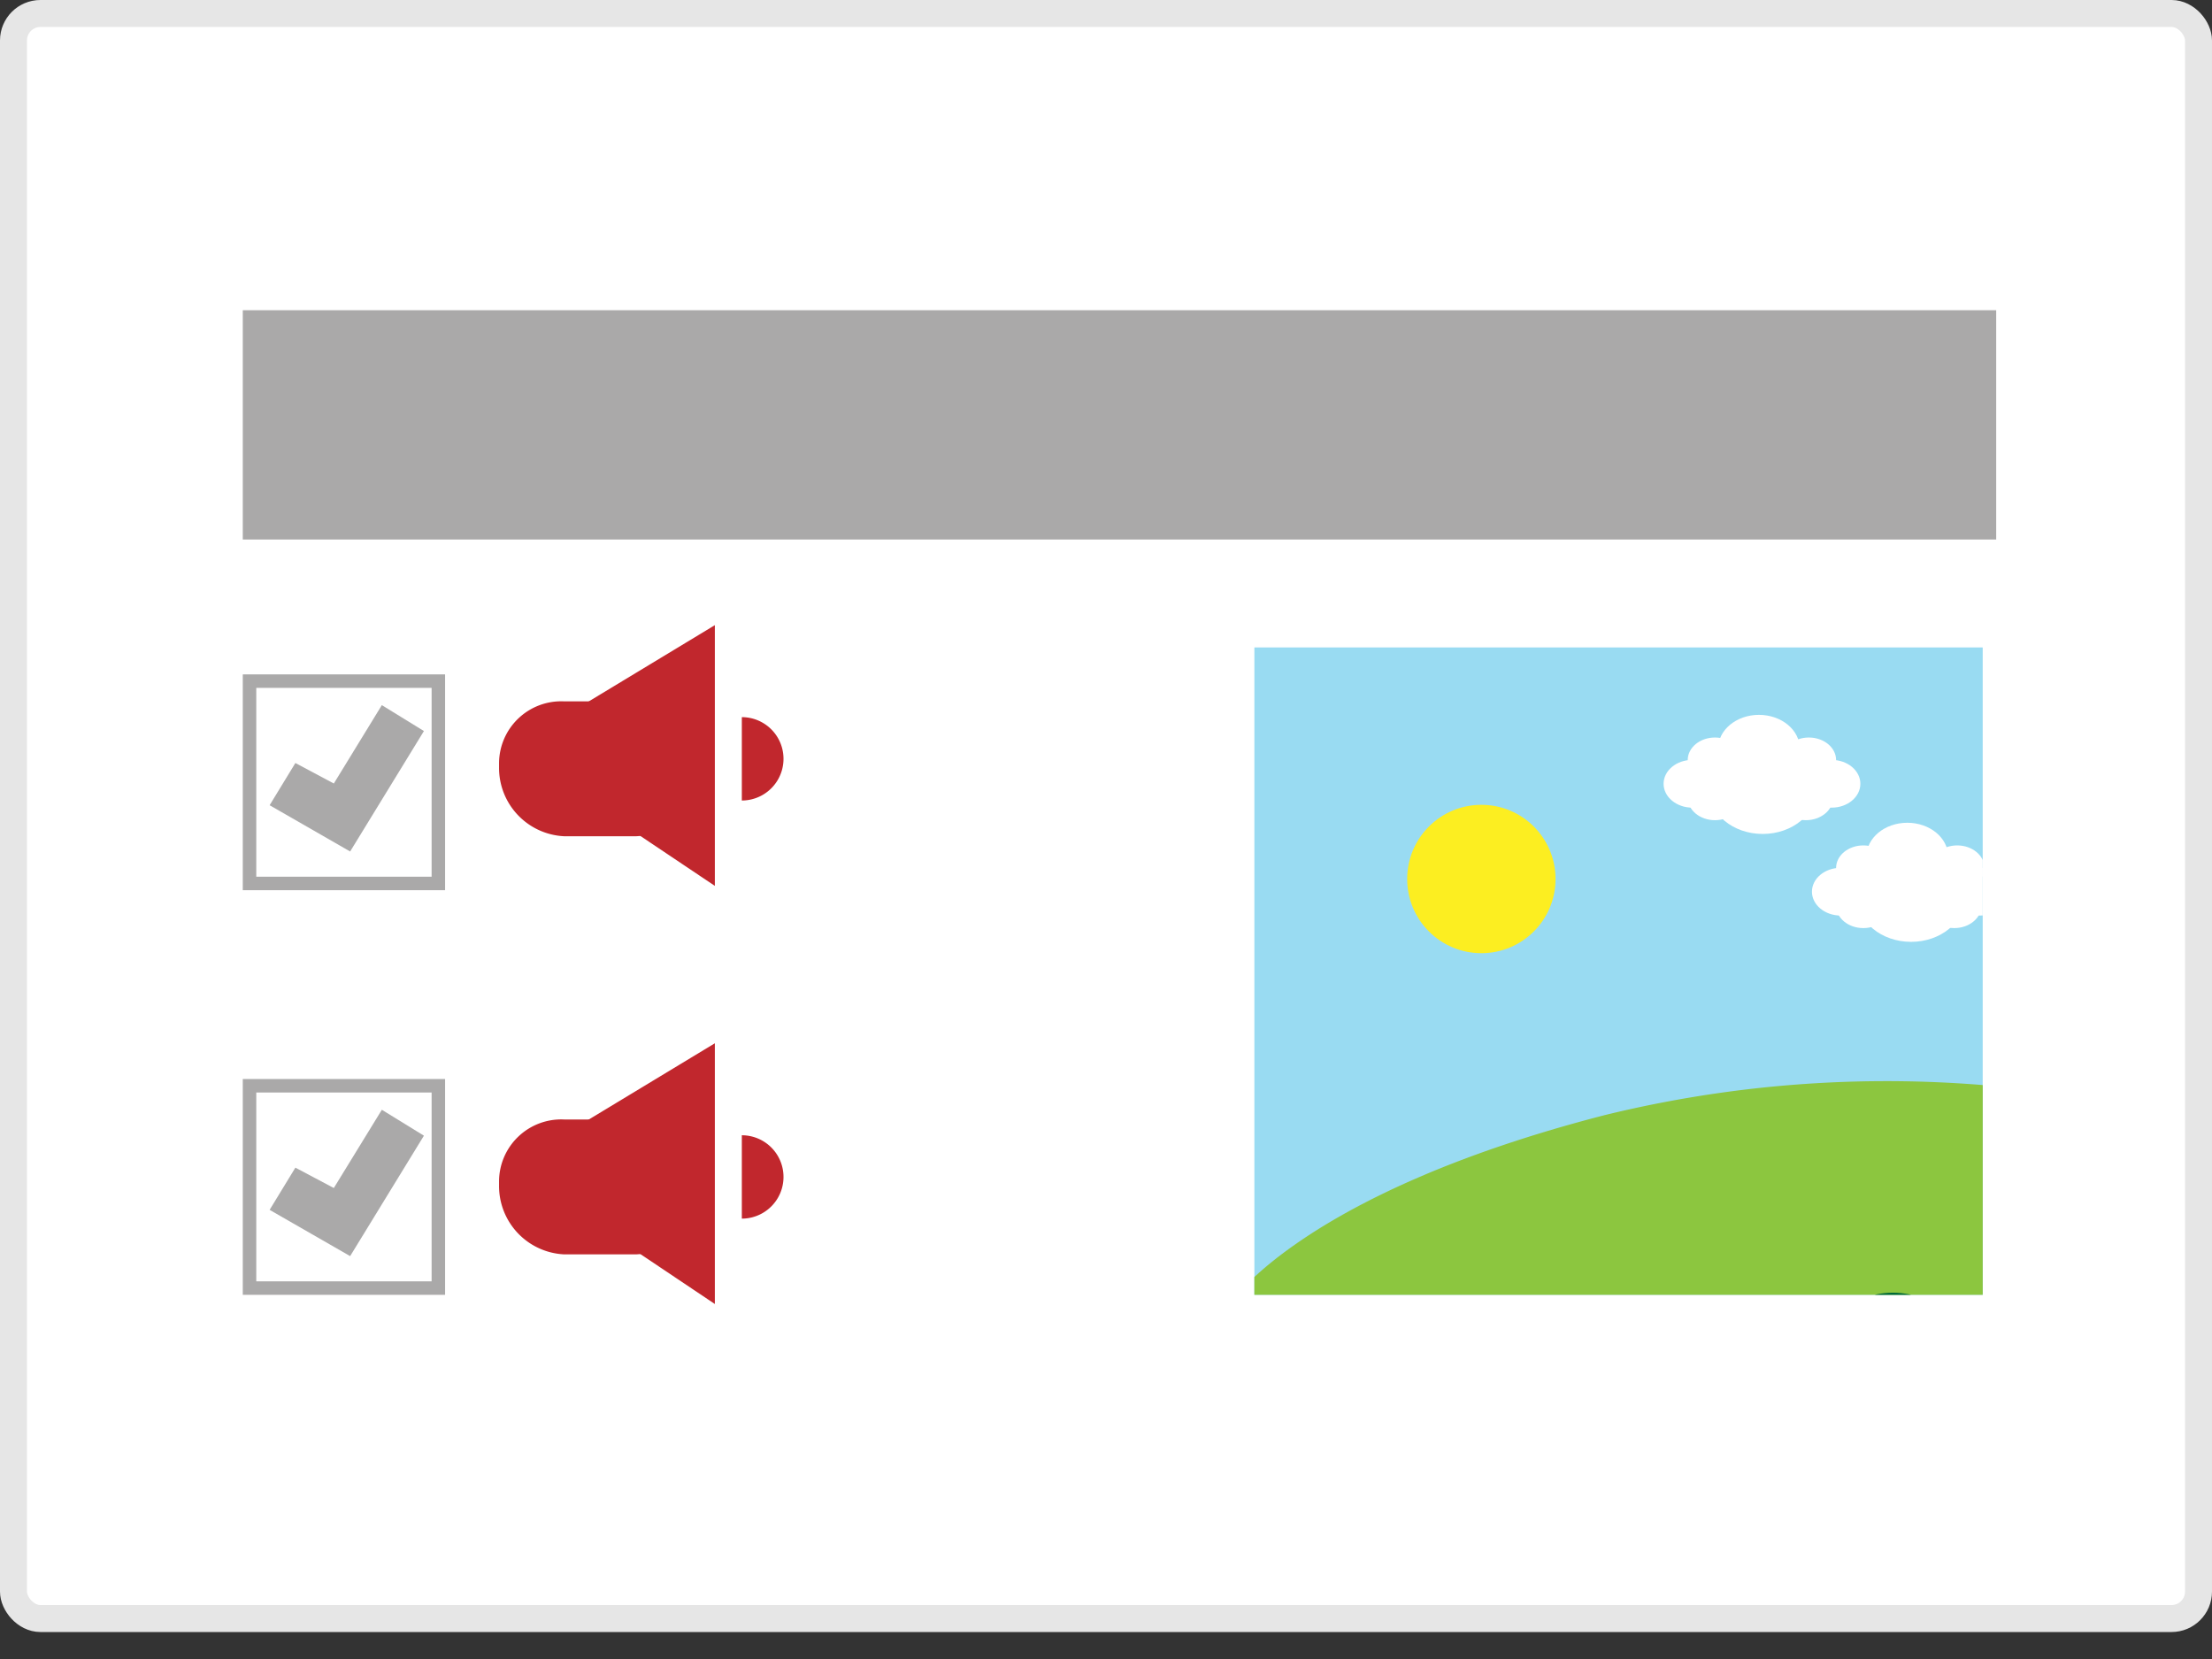 <svg xmlns="http://www.w3.org/2000/svg" xmlns:xlink="http://www.w3.org/1999/xlink" width="164" height="123" viewBox="0 0 164 123"><rect x="0" y="0" width="164" height="123" fill="#333333" stroke="none"/><defs><style>.cls-1,.cls-3,.cls-4{fill:none;}.cls-2{fill:#fff;}.cls-3{stroke:#e6e6e6;stroke-width:2px;}.cls-3,.cls-4{stroke-miterlimit:10;}.cls-4{stroke:#aaa9a9;}.cls-5{fill:#aaa9a9;}.cls-6{clip-path:url(#clip-path);}.cls-7{fill:#99dbf2;}.cls-8{fill:#8cc63f;}.cls-9{fill:#fcee21;}.cls-10{fill:#006837;}.cls-11{fill:#c1272d;}</style><clipPath id="clip-path"><rect class="cls-1" x="93" y="48" width="54" height="48"/></clipPath></defs><title>Asset 19</title><g id="Layer_2" data-name="Layer 2"><g id="Layer_1-2" data-name="Layer 1"><rect class="cls-2" x="1" y="1" width="162" height="119" rx="2" ry="2"/><rect class="cls-3" x="1" y="1" width="162" height="119" rx="2" ry="2"/><rect class="cls-4" x="18.5" y="50.5" width="14" height="15"/><polygon class="cls-5" points="25.96 63.13 19.99 59.7 21.9 56.57 24.75 58.09 28.31 52.28 31.43 54.2 25.96 63.13"/><rect class="cls-4" x="18.5" y="80.5" width="14" height="15"/><polygon class="cls-5" points="25.96 93.13 19.99 89.7 21.9 86.57 24.75 88.08 28.31 82.28 31.43 84.2 25.96 93.13"/><rect class="cls-5" x="18" y="23" width="130" height="17"/><g class="cls-6"><rect class="cls-7" x="93" y="48" width="54" height="68"/><path class="cls-8" d="M91.33,96.5S96.67,88.42,119,82.67A87.81,87.81,0,0,1,152,81v36H91Z"/><circle class="cls-9" cx="109.83" cy="65.17" r="5.5"/><ellipse class="cls-2" cx="125.47" cy="58.11" rx="2.13" ry="1.77"/><ellipse class="cls-2" cx="127.15" cy="56.35" rx="2.02" ry="1.67"/><ellipse class="cls-2" cx="130.41" cy="55.51" rx="3.03" ry="2.51"/><ellipse class="cls-2" cx="130.69" cy="58.53" rx="3.99" ry="3.3"/><ellipse class="cls-2" cx="135.8" cy="58.11" rx="2.13" ry="1.77"/><ellipse class="cls-2" cx="134.11" cy="56.35" rx="2.02" ry="1.67"/><ellipse class="cls-2" cx="127.15" cy="59.14" rx="2.02" ry="1.67"/><ellipse class="cls-2" cx="133.89" cy="59.14" rx="2.02" ry="1.67"/><ellipse class="cls-2" cx="136.47" cy="66.11" rx="2.13" ry="1.77"/><ellipse class="cls-2" cx="138.15" cy="64.35" rx="2.02" ry="1.67"/><ellipse class="cls-2" cx="141.41" cy="63.51" rx="3.03" ry="2.51"/><ellipse class="cls-2" cx="141.69" cy="66.53" rx="3.99" ry="3.3"/><ellipse class="cls-2" cx="146.8" cy="66.11" rx="2.13" ry="1.77"/><ellipse class="cls-2" cx="145.11" cy="64.35" rx="2.02" ry="1.67"/><ellipse class="cls-2" cx="138.15" cy="67.14" rx="2.02" ry="1.67"/><ellipse class="cls-2" cx="144.89" cy="67.14" rx="2.02" ry="1.67"/><circle class="cls-10" cx="133.49" cy="105.76" r="5.82"/><circle class="cls-10" cx="140.34" cy="101.66" r="5.82"/><circle class="cls-10" cx="148.56" cy="101.66" r="5.82"/><circle class="cls-10" cx="132.12" cy="113.98" r="5.82"/><circle class="cls-10" cx="145.36" cy="113.53" r="9.47"/></g><path class="cls-11" d="M52,56.9A5.07,5.07,0,0,1,47.17,62H41.83A5.07,5.07,0,0,1,37,56.9v-.33A4.61,4.61,0,0,1,41.83,52h5.33A4.61,4.61,0,0,1,52,56.57Z"/><polygon class="cls-11" points="53 46.35 53 65.68 42.78 58.83 42.35 52.79 53 46.35"/><path class="cls-11" d="M55,53.19s0,0,0,0v6.16s0,0,0,0a3.09,3.09,0,1,0,0-6.18Z"/><path class="cls-11" d="M52,87.9A5.07,5.07,0,0,1,47.17,93H41.83A5.07,5.07,0,0,1,37,87.9v-.33A4.61,4.61,0,0,1,41.83,83h5.33A4.61,4.61,0,0,1,52,87.57Z"/><polygon class="cls-11" points="53 77.35 53 96.68 42.78 89.83 42.35 83.79 53 77.35"/><path class="cls-11" d="M55,84.19s0,0,0,0v6.16s0,0,0,0a3.09,3.09,0,0,0,0-6.18Z"/></g></g></svg>